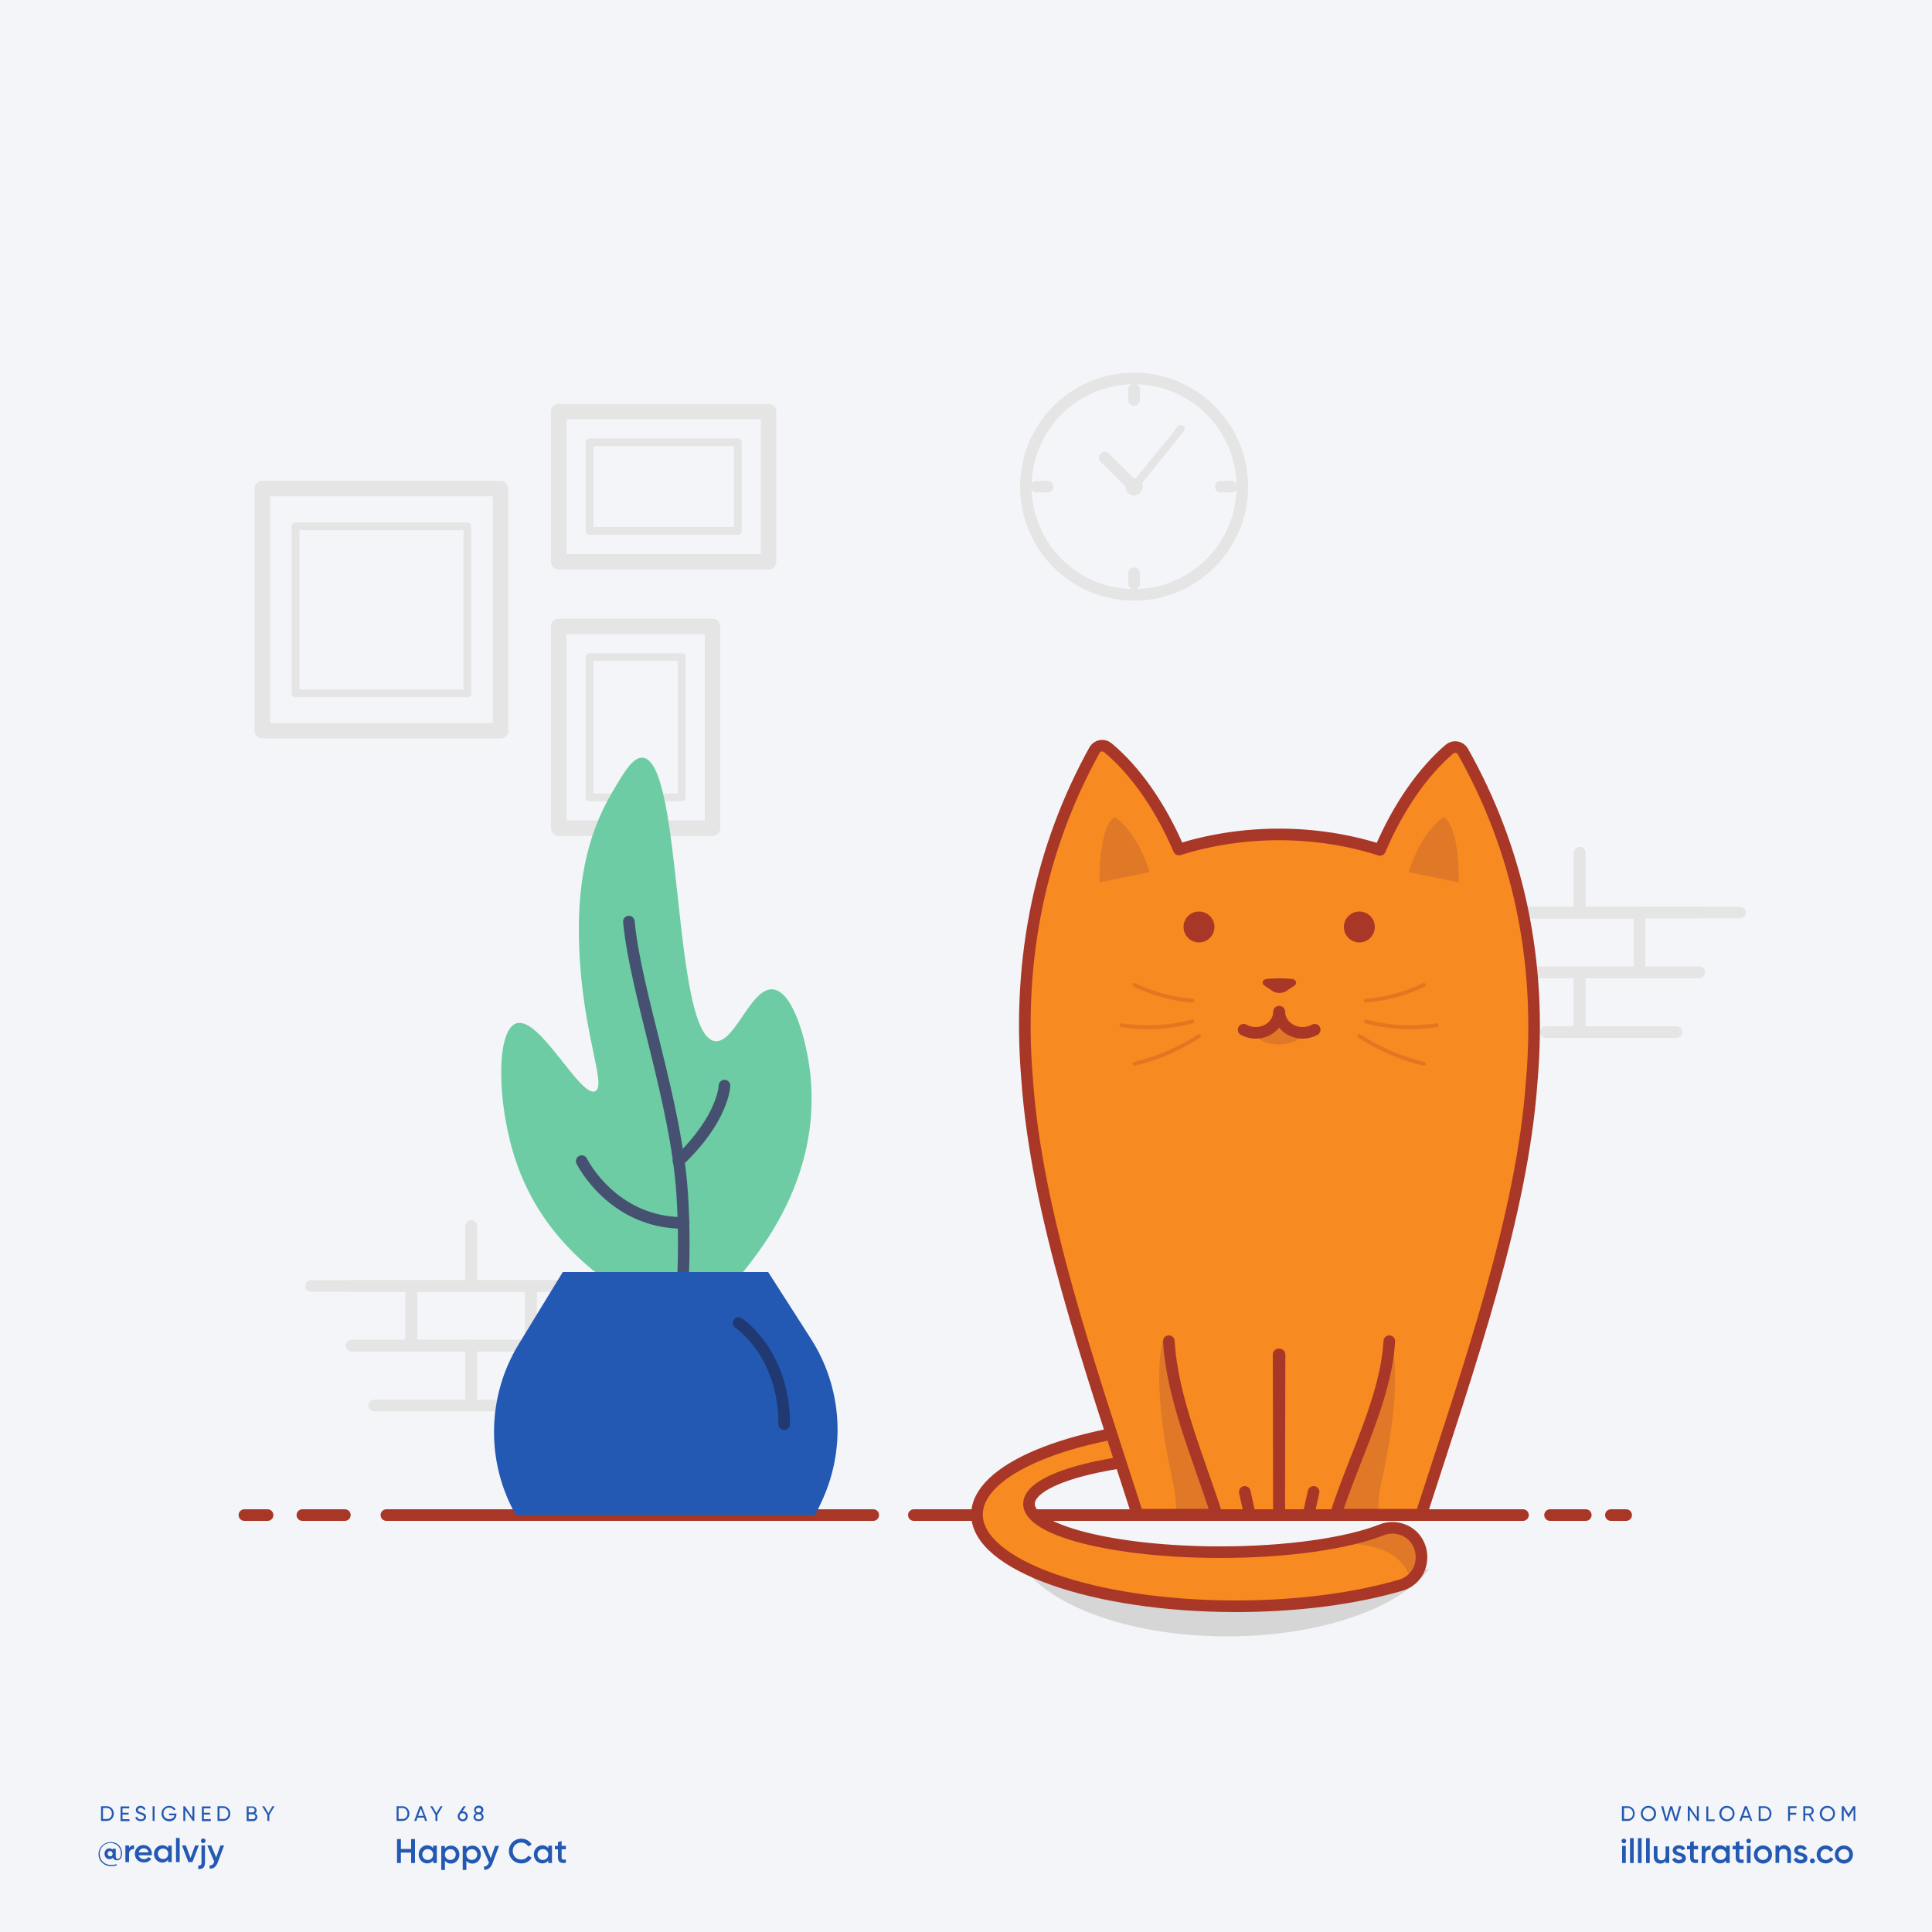 <svg version="1.1" id="Layer_1" xmlns="http://www.w3.org/2000/svg" x="0" y="0" viewBox="0 0 1000 1000" xml:space="preserve"><style>.st1,.st3,.st4,.st5,.st7{fill:none;stroke:#e5e5e5;stroke-width:6;stroke-linecap:round;stroke-linejoin:round;stroke-miterlimit:10}.st3,.st4,.st5,.st7{stroke-width:4}.st4,.st5,.st7{stroke-width:8}.st5,.st7{stroke:#a83727;stroke-width:6}.st7{stroke:#465172}.st8{fill:#2359b2}.st11{fill:#f78a21}.st12{opacity:.26;fill:#9b463d}.st13{fill:#a83727}.st15{fill:none;stroke:#a83727;stroke-width:2;stroke-linecap:round;stroke-linejoin:round;stroke-miterlimit:10}</style><path id="XMLID_24_" fill="#f4f5f8" d="M0 0h1000v1000H0z"/><g id="XMLID_278_"><path id="XMLID_285_" class="st1" d="M243.9 634.7v30.9H182"/><path id="XMLID_284_" class="st1" d="M305.7 665.6h-61.8v-30.9"/><path id="XMLID_283_" class="st1" d="M212.9 665.6h61.9v30.9h-61.9z"/><path id="XMLID_282_" class="st1" d="M261.4 727.5h-17.5v-31h61.8"/><path id="XMLID_281_" class="st1" d="M182 696.5h61.9v31h-50.2"/><path id="XMLID_280_" class="st1" d="M160.9 665.6h52v30.9H182"/><path id="XMLID_279_" class="st1" d="M319.4 696.5h-44.6v-30.9h21.4"/></g><g id="XMLID_2_"><path id="XMLID_49_" class="st1" d="M817.6 441.4v30.9h61.9"/><path id="XMLID_38_" class="st1" d="M755.8 472.3h61.8v-30.9"/><path id="XMLID_37_" transform="rotate(-180 817.643 487.814)" class="st1" d="M786.7 472.3h61.9v30.9h-61.9z"/><path id="XMLID_26_" class="st1" d="M800.1 534.2h17.5v-30.9h-61.8"/><path id="XMLID_8_" class="st1" d="M879.5 503.3h-61.9v30.9h50.2"/><path id="XMLID_4_" class="st1" d="M900.6 472.3h-52v31h30.9"/><path id="XMLID_3_" class="st1" d="M742.1 503.3h44.6v-31h-21.4"/></g><g id="XMLID_288_"><circle id="XMLID_175_" class="st1" cx="587" cy="251.9" r="56"/><path id="XMLID_178_" class="st1" d="M587 201.6v5.4"/><path id="XMLID_179_" class="st1" d="M587 296.7v5.4"/><path id="XMLID_180_" class="st1" d="M637.3 251.9h-5.4"/><path id="XMLID_177_" class="st1" d="M542.2 251.9h-5.5"/><circle id="XMLID_181_" cx="587" cy="251.9" r="4.5" fill="#e5e5e5"/><path id="XMLID_183_" class="st3" d="M587 251.9l24.2-29.9"/><path id="XMLID_184_" class="st1" d="M571.8 236.9l15.2 15"/></g><g id="XMLID_23_"><path id="XMLID_22_" class="st4" d="M135.8 252.9h123.3v125.3H135.8z"/><path id="XMLID_114_" transform="rotate(90 197.49 315.605)" class="st3" d="M154.3 271.2h86.5v88.9h-86.5z"/><path id="XMLID_18_" class="st4" d="M289.2 213h108.6v77.8H289.2z"/><path id="XMLID_122_" transform="rotate(90 343.54 251.85)" class="st3" d="M320.6 213.5h45.9v76.7h-45.9z"/><path id="XMLID_115_" transform="rotate(90 329.014 376.433)" class="st3" d="M292.7 352.6h72.6v47.7h-72.6z"/><path id="XMLID_17_" class="st4" d="M289.2 324.2h79.6v104.5h-79.6z"/></g><path id="XMLID_59_" class="st5" d="M833.8 784.2h7.9"/><path id="XMLID_56_" class="st5" d="M802.3 784.2h18.5"/><path id="XMLID_54_" class="st5" d="M473 784.2h315.3"/><path id="XMLID_53_" class="st5" d="M200 784.2h252"/><path id="XMLID_52_" class="st5" d="M156.5 784.2h22"/><path id="XMLID_57_" class="st5" d="M126.5 784.2h12"/><path id="XMLID_28_" d="M330.9 674.4c-18.2-11.6-50.3-32-64.2-74.4-9.7-29.6-9.9-66.8.5-70.3 12.1-4 33.2 38.8 40.9 35.1 6.1-2.9-6.6-29.4-8.3-74.3-1.2-30.6 3.2-56.9 17-80.3 6.3-10.7 10.9-18.6 16-18 20.9 2.4 15 144 37.3 146.7 10.5 1.3 18.9-29.2 30.7-26.7 10 2.1 16.7 26.8 18.5 42.8.1.8.2 1.4.2 1.9 5.2 51.9-25.1 89.3-35.3 102-15.3 18.8-25.6 22.6-33.6 22.7-8.4-.1-14.8-4-19.7-7.2z" fill="#6dcca3"/><path id="XMLID_41_" class="st7" d="M325.5 477c3.5 37 24.5 93.3 27.6 141 2 31.1.1 58.5-3 81"/><path id="XMLID_25_" class="st8" d="M422 784.2H267c-15.6-27.6-15-61.5 1.5-88.5l22.8-37.3h106.3l22.1 34.5c16.4 25.5 18.3 57.8 5.2 85.1l-2.9 6.2z"/><path id="XMLID_44_" class="st7" d="M375 561.9s-.4 17-23.8 39.1"/><path id="XMLID_47_" class="st7" d="M301.1 601s15.7 32 52.8 32"/><path id="XMLID_48_" d="M382.3 684.8s23.6 15.4 23.6 52.3" opacity=".67" fill="none" stroke="#1e2a54" stroke-width="6" stroke-linecap="round" stroke-linejoin="round" stroke-miterlimit="10"/><g><path class="st8" d="M63.2 959.2c0 2.5-1.2 3.7-2.6 3.7-1.1 0-1.9-.5-2.1-1.4-.4.5-1 .8-1.8.8-1.5 0-2.6-1.2-2.6-2.8 0-1.6 1.1-2.8 2.6-2.8.7 0 1.2.3 1.6.7v-.5h1.6v3.9c0 .8.3 1.4 1 1.4.9 0 1.7-.9 1.7-3 0-3-2.3-5.3-5.4-5.3-3.1 0-5.6 2.4-5.6 5.7 0 3.3 2.5 5.7 5.9 5.7 1.1 0 2.1-.2 2.9-.4v.6c-.8.3-1.7.4-2.9.4-3.7 0-6.5-2.6-6.5-6.2 0-3.4 2.7-6.2 6.2-6.2 3.9-.2 6 2.9 6 5.7zm-4.9.3c0-.8-.6-1.4-1.3-1.4-.8 0-1.3.5-1.3 1.4 0 .8.6 1.3 1.3 1.3.8.1 1.3-.5 1.3-1.3zM69.4 955.1v2c-1.2-.1-2.6.5-2.6 2.4v4.3h-1.9v-8.6h1.9v1.4c.5-1.1 1.5-1.5 2.6-1.5zM74.6 962.3c1 0 1.8-.5 2.2-1.1l1.5.9c-.8 1.2-2.1 1.9-3.8 1.9-2.8 0-4.7-1.9-4.7-4.5 0-2.5 1.8-4.5 4.5-4.5 2.6 0 4.3 2.1 4.3 4.5 0 .3 0 .5-.1.8h-6.8c.4 1.3 1.5 2 2.9 2zm2.3-3.5c-.3-1.5-1.3-2.1-2.5-2.1-1.4 0-2.3.8-2.6 2.1h5.1zM88.9 955.2v8.6H87v-1.2c-.7.9-1.7 1.5-3 1.5-2.3 0-4.3-2-4.3-4.5 0-2.6 1.9-4.5 4.3-4.5 1.3 0 2.3.5 3 1.4v-1.2h1.9zm-1.8 4.3c0-1.6-1.2-2.7-2.7-2.7-1.5 0-2.7 1.1-2.7 2.7s1.2 2.7 2.7 2.7c1.5.1 2.7-1.1 2.7-2.7zM91.1 951.3H93v12.5h-1.9v-12.5zM102.9 955.2l-3.3 8.6h-2.1l-3.3-8.6h2l2.4 6.5 2.4-6.5h1.9zM104.2 955.2h1.9v8.9c0 2.4-1.2 3.5-3.5 3.3v-1.8c1.1.1 1.7-.3 1.7-1.5v-8.9zm-.2-2.4c0-.7.5-1.2 1.2-1.2s1.2.5 1.2 1.2c0 .6-.5 1.2-1.2 1.2s-1.2-.6-1.2-1.2zM116 955.2l-3.3 8.8c-.8 2.2-2.2 3.3-4.2 3.2v-1.7c1.2.1 1.9-.5 2.3-1.7l.1-.2-3.6-8.4h2l2.6 6.2 2.2-6.2h1.9z"/><g><path class="st8" d="M211.9 938.7c0 2.1-1.5 3.8-3.6 3.8h-3v-7.6h3c2.1 0 3.6 1.7 3.6 3.8zm-1 0c0-1.6-1.1-2.9-2.6-2.9h-2v5.7h2c1.5.1 2.6-1.2 2.6-2.8zM219.5 940.8h-3.4l-.6 1.7h-1.1l2.8-7.6h1.1l2.8 7.6H220l-.5-1.7zm-.3-.9l-1.4-3.8-1.4 3.8h2.8zM226.4 939.4v3.1h-1v-3.1l-2.7-4.5h1.1l2.1 3.6 2.1-3.6h1.1l-2.7 4.5zM242.1 940.1c0 1.5-1.1 2.6-2.6 2.6s-2.6-1.1-2.6-2.6c0-.6.2-1.1.5-1.5l2.5-3.7h1.2l-1.8 2.7h.4c1.3-.1 2.4 1 2.4 2.5zm-1 0c0-1-.7-1.6-1.6-1.6-1 0-1.6.6-1.6 1.6s.7 1.6 1.6 1.6c.9 0 1.6-.7 1.6-1.6zM250.3 940.4c0 1.4-1.1 2.2-2.6 2.2s-2.6-.8-2.6-2.2c0-.8.5-1.5 1.2-1.9-.6-.3-.9-.9-.9-1.7 0-1.5 1.2-2.2 2.4-2.2s2.4.7 2.4 2.2c0 .8-.4 1.3-.9 1.7.5.4 1 1.1 1 1.9zm-1 0c0-.9-.7-1.3-1.6-1.3-.9 0-1.6.4-1.6 1.3s.7 1.3 1.6 1.3c.9 0 1.6-.5 1.6-1.3zm-3-3.5c0 .8.6 1.2 1.4 1.2.7 0 1.4-.4 1.4-1.2 0-.8-.6-1.2-1.4-1.2-.7 0-1.4.4-1.4 1.2z"/></g><g><path class="st8" d="M58.9 938.7c0 2.1-1.5 3.8-3.6 3.8h-3v-7.6h3c2.1 0 3.6 1.7 3.6 3.8zm-1 0c0-1.6-1.1-2.9-2.6-2.9h-2v5.7h2c1.5.1 2.6-1.2 2.6-2.8zM67 941.6v1h-4.6V935h4.5v1h-3.5v2.3h3.2v.9h-3.2v2.4H67zM70 940.8l.9-.5c.3.8.9 1.4 2 1.4s1.6-.5 1.6-1.2c0-.8-.7-1-1.8-1.4-1.2-.4-2.4-.8-2.4-2.2 0-1.4 1.1-2.2 2.4-2.2 1.3 0 2.2.7 2.6 1.7l-.8.5c-.3-.7-.8-1.2-1.7-1.2-.8 0-1.4.4-1.4 1.1 0 .7.5 1 1.6 1.3 1.3.4 2.6.8 2.6 2.3 0 1.3-1.1 2.2-2.6 2.2-1.5.1-2.6-.7-3-1.8zM80 934.9v7.6h-1v-7.6h1zM91.3 939.2c0 1.9-1.4 3.5-3.7 3.5-2.4 0-4-1.8-4-4s1.7-4 4-4c1.4 0 2.7.8 3.3 1.8l-.9.5c-.4-.8-1.4-1.4-2.4-1.4-1.8 0-3 1.3-3 3s1.2 3 3 3c1.6 0 2.5-.9 2.7-2h-2.8v-.9h3.8v.5zM100.6 934.9v7.6h-.8l-3.9-5.7v5.7h-1v-7.6h.8l3.9 5.7v-5.7h1zM109.1 941.6v1h-4.6V935h4.5v1h-3.5v2.3h3.2v.9h-3.2v2.4h3.6zM119.2 938.7c0 2.1-1.5 3.8-3.6 3.8h-3v-7.6h3c2 0 3.6 1.7 3.6 3.8zm-1 0c0-1.6-1.1-2.9-2.6-2.9h-2v5.7h2c1.5.1 2.6-1.2 2.6-2.8zM133.2 940.4c0 1.2-1 2.2-2.2 2.2h-3.3V935h3c1.2 0 2.1.9 2.1 2.1 0 .7-.3 1.2-.8 1.6.7.2 1.2.8 1.2 1.7zm-4.5-4.6v2.3h2c.6 0 1.1-.5 1.1-1.2 0-.6-.5-1.2-1.1-1.2h-2zm3.5 4.5c0-.7-.5-1.2-1.2-1.2h-2.3v2.5h2.3c.7 0 1.2-.6 1.2-1.3zM139.4 939.4v3.1h-1v-3.1l-2.7-4.5h1.1l2.1 3.6 2.1-3.6h1.1l-2.7 4.5z"/></g><g><path class="st8" d="M214.8 951.9v12.4h-2v-5.4h-5.3v5.4h-2v-12.4h2v5.1h5.3v-5.1h2zM226.1 955.4v8.9h-1.9V963c-.7.9-1.7 1.5-3.1 1.5-2.4 0-4.4-2-4.4-4.7 0-2.6 2-4.7 4.4-4.7 1.4 0 2.4.6 3.1 1.5v-1.3h1.9zm-1.9 4.5c0-1.6-1.2-2.8-2.8-2.8-1.6 0-2.8 1.2-2.8 2.8 0 1.6 1.2 2.8 2.8 2.8 1.6 0 2.8-1.2 2.8-2.8zM237.8 959.9c0 2.6-2 4.7-4.4 4.7-1.4 0-2.4-.6-3.1-1.5v4.8h-1.9v-12.4h1.9v1.3c.7-.9 1.7-1.5 3.1-1.5 2.4-.1 4.4 2 4.4 4.6zm-1.9 0c0-1.6-1.2-2.8-2.8-2.8-1.6 0-2.8 1.2-2.8 2.8 0 1.6 1.2 2.8 2.8 2.8 1.5 0 2.8-1.2 2.8-2.8zM248.9 959.9c0 2.6-2 4.7-4.4 4.7-1.4 0-2.4-.6-3.1-1.5v4.8h-1.9v-12.4h1.9v1.3c.7-.9 1.7-1.5 3.1-1.5 2.4-.1 4.4 2 4.4 4.6zm-1.9 0c0-1.6-1.2-2.8-2.8-2.8-1.6 0-2.8 1.2-2.8 2.8 0 1.6 1.2 2.8 2.8 2.8 1.6 0 2.8-1.2 2.8-2.8zM258.3 955.4l-3.4 9.1c-.8 2.2-2.3 3.4-4.3 3.3V966c1.2.1 1.9-.6 2.4-1.7l.1-.2-3.8-8.7h2.1l2.6 6.4 2.3-6.4h2zM263.4 958.1c0-3.6 2.7-6.4 6.5-6.4 2.3 0 4.3 1.2 5.3 3l-1.8 1c-.7-1.2-2-2-3.6-2-2.7 0-4.4 1.9-4.4 4.4s1.8 4.4 4.4 4.4c1.6 0 2.9-.8 3.6-2l1.8 1c-1 1.8-3 3-5.3 3-3.7 0-6.5-2.8-6.5-6.4zM285.7 955.4v8.9h-1.9V963c-.7.9-1.7 1.5-3.1 1.5-2.4 0-4.4-2-4.4-4.7 0-2.6 2-4.7 4.4-4.7 1.4 0 2.4.6 3.1 1.5v-1.3h1.9zm-1.9 4.5c0-1.6-1.2-2.8-2.8-2.8-1.6 0-2.8 1.2-2.8 2.8 0 1.6 1.2 2.8 2.8 2.8 1.6 0 2.8-1.2 2.8-2.8zM290.7 957.3v4.2c0 1.1.7 1.1 2.2 1v1.7c-2.9.4-4.1-.5-4.1-2.8v-4.2h-1.6v-1.8h1.6v-1.9l1.9-.6v2.5h2.2v1.8h-2.2z"/></g><g><path class="st8" d="M846.1 938.7c0 2.1-1.5 3.8-3.6 3.8h-3v-7.6h3c2.1 0 3.6 1.7 3.6 3.8zm-.9 0c0-1.6-1.1-2.9-2.6-2.9h-2v5.7h2c1.5.1 2.6-1.2 2.6-2.8zM849.3 938.7c0-2.2 1.7-4 3.9-4s4 1.8 4 4-1.7 4-4 4c-2.2 0-3.9-1.8-3.9-4zm6.8 0c0-1.7-1.3-3-2.9-3-1.7 0-2.9 1.3-2.9 3s1.3 3 2.9 3c1.7 0 2.9-1.3 2.9-3zM859.8 934.9h1.1l1.7 6.3 1.9-6.3h1l1.9 6.3 1.7-6.3h1.1l-2.2 7.6h-1.2l-1.8-6.1-1.8 6.1H862l-2.2-7.6zM879.3 934.9v7.6h-.8l-3.9-5.7v5.7h-1v-7.6h.8l3.9 5.7v-5.7h1zM887.5 941.6v1h-4.3V935h1v6.7h3.3zM889.9 938.7c0-2.2 1.7-4 3.9-4s4 1.8 4 4-1.7 4-4 4c-2.2 0-3.9-1.8-3.9-4zm6.9 0c0-1.7-1.3-3-2.9-3-1.7 0-2.9 1.3-2.9 3s1.3 3 2.9 3c1.6 0 2.9-1.3 2.9-3zM905.4 940.8H902l-.6 1.7h-1.1l2.8-7.6h1.1l2.8 7.6h-1l-.6-1.7zm-.3-.9l-1.4-3.8-1.4 3.8h2.8zM916.9 938.7c0 2.1-1.5 3.8-3.6 3.8h-3v-7.6h3c2.1 0 3.6 1.7 3.6 3.8zm-1 0c0-1.6-1.1-2.9-2.6-2.9h-2v5.7h2c1.6.1 2.6-1.2 2.6-2.8zM926.5 935.8v2.5h3.2v1h-3.2v3.2h-1v-7.6h4.4v1h-3.4zM936.2 939.6h-1.8v2.9h-1v-7.6h3c1.3 0 2.4 1.1 2.4 2.4 0 1-.7 1.9-1.6 2.2l1.8 3.1h-1.1l-1.7-3zm-1.8-.9h2c.8 0 1.4-.6 1.4-1.4 0-.8-.6-1.4-1.4-1.4h-2v2.8zM941.9 938.7c0-2.2 1.7-4 3.9-4s4 1.8 4 4-1.7 4-4 4c-2.2 0-3.9-1.8-3.9-4zm6.9 0c0-1.7-1.3-3-2.9-3-1.7 0-2.9 1.3-2.9 3s1.3 3 2.9 3c1.6 0 2.9-1.3 2.9-3zM960.4 942.5h-1v-6l-2.5 4.2h-.1l-2.5-4.1v5.9h-1v-7.6h1.1l2.4 4 2.4-4h1.1v7.6z"/><g><path class="st8" d="M839.3 952.9c0-.7.5-1.2 1.2-1.2s1.2.5 1.2 1.2-.5 1.2-1.2 1.2c-.6 0-1.2-.5-1.2-1.2zm.3 2.5h1.9v8.9h-1.9v-8.9zM843.7 951.4h1.9v12.9h-1.9v-12.9zM847.8 951.4h1.9v12.9h-1.9v-12.9zM852 951.4h1.9v12.9H852v-12.9zM864 955.4v8.9h-1.9v-1.1c-.6.9-1.5 1.4-2.7 1.4-2 0-3.4-1.3-3.4-3.6v-5.4h1.9v5.2c0 1.3.8 2.1 2 2.1 1.3 0 2.2-.7 2.2-2.5v-4.7h1.9zM872.6 961.8c0 1.8-1.5 2.7-3.5 2.7-1.8 0-3-.8-3.6-2.1l1.6-1c.3.8 1 1.3 2 1.3.8 0 1.5-.3 1.5-1 0-1.6-4.8-.7-4.8-3.9 0-1.7 1.4-2.7 3.2-2.7 1.5 0 2.7.7 3.3 1.8l-1.6.9c-.3-.7-.9-1-1.7-1-.7 0-1.3.3-1.3.9.2 1.8 4.9.8 4.9 4.1zM876.7 957.3v4.2c0 1.1.7 1.1 2.2 1v1.7c-2.9.4-4.1-.5-4.1-2.8v-4.2h-1.6v-1.8h1.6v-1.9l1.9-.6v2.5h2.2v1.8h-2.2zM885.4 955.3v2.1c-1.3-.1-2.7.5-2.7 2.5v4.5h-1.9v-8.9h1.9v1.5c.5-1.3 1.5-1.7 2.7-1.7zM895.3 955.4v8.9h-1.9V963c-.7.9-1.7 1.5-3.1 1.5-2.4 0-4.4-2-4.4-4.7 0-2.6 2-4.7 4.4-4.7 1.4 0 2.4.6 3.1 1.5v-1.3h1.9zm-1.9 4.5c0-1.6-1.2-2.8-2.8-2.8-1.6 0-2.8 1.2-2.8 2.8 0 1.6 1.2 2.8 2.8 2.8 1.6 0 2.8-1.2 2.8-2.8zM900.3 957.3v4.2c0 1.1.7 1.1 2.2 1v1.7c-2.9.4-4.1-.5-4.1-2.8v-4.2h-1.6v-1.8h1.6v-1.9l1.9-.6v2.5h2.2v1.8h-2.2zM903.9 952.9c0-.7.5-1.2 1.2-1.2s1.2.5 1.2 1.2-.5 1.2-1.2 1.2c-.6 0-1.2-.5-1.2-1.2zm.3 2.5h1.9v8.9h-1.9v-8.9zM907.8 959.9c0-2.6 2.1-4.7 4.7-4.7s4.7 2 4.7 4.7c0 2.6-2.1 4.7-4.7 4.7-2.6-.1-4.7-2.1-4.7-4.7zm7.5 0c0-1.6-1.2-2.8-2.8-2.8-1.6 0-2.8 1.2-2.8 2.8 0 1.6 1.2 2.8 2.8 2.8 1.6 0 2.8-1.2 2.8-2.8zM927 958.9v5.4h-1.9v-5.2c0-1.3-.8-2.1-2-2.1-1.3 0-2.2.7-2.2 2.5v4.7H919v-8.9h1.9v1.1c.6-.9 1.5-1.4 2.7-1.4 1.9.2 3.4 1.6 3.4 3.9zM935.5 961.8c0 1.8-1.5 2.7-3.5 2.7-1.8 0-3-.8-3.6-2.1l1.6-1c.3.8 1 1.3 2 1.3.8 0 1.5-.3 1.5-1 0-1.6-4.8-.7-4.8-3.9 0-1.7 1.4-2.7 3.2-2.7 1.5 0 2.7.7 3.3 1.8l-1.6.9c-.3-.7-.9-1-1.7-1-.7 0-1.3.3-1.3.9.1 1.8 4.9.8 4.9 4.1zM936.8 963.2c0-.7.6-1.3 1.3-1.3.7 0 1.3.6 1.3 1.3 0 .7-.6 1.3-1.3 1.3-.7 0-1.3-.6-1.3-1.3zM940.3 959.9c0-2.6 2-4.7 4.7-4.7 1.7 0 3.2.9 3.9 2.3l-1.6 1c-.4-.8-1.3-1.4-2.3-1.4-1.6 0-2.7 1.2-2.7 2.8 0 1.6 1.2 2.8 2.7 2.8 1.1 0 1.9-.5 2.4-1.4l1.6.9c-.7 1.4-2.2 2.3-4 2.3-2.7 0-4.7-2-4.7-4.6zM949.7 959.9c0-2.6 2.1-4.7 4.7-4.7s4.7 2 4.7 4.7c0 2.6-2.1 4.7-4.7 4.7-2.6-.1-4.7-2.1-4.7-4.7zm7.5 0c0-1.6-1.2-2.8-2.8-2.8s-2.8 1.2-2.8 2.8c0 1.6 1.2 2.8 2.8 2.8s2.8-1.2 2.8-2.8z"/></g></g></g><g><path id="XMLID_14_" d="M523.6 794c0 29.2 49.9 53 111.4 53 48.2 0 89.2-14.5 104.7-34.9l-116.5 8.4-99.6-26.5z" fill="#d6d6d6"/><path id="XMLID_15_" class="st11" d="M723.7 791.1c-2.9-.6-6-.3-8.7.8-17.6 6.9-48.4 11.5-83.4 11.5-54.7 0-99-11.2-99-25 0-12.2 34.7-22.4 80.6-24.6l3.2-16.7c-62.9 3.9-110.7 23.4-110.7 46.8 0 26.2 60 47.5 134 47.5 32.4 0 62.1-4.1 85.3-10.9 15-4.5 14.1-26.2-1.3-29.4z"/><path id="XMLID_51_" class="st12" d="M671.1 801.3l48-10.5s12.6 1.3 14.9 8c4 11.4-4.2 18.4-4.2 18.4s-3.1-26.4-58.7-15.9z"/><path id="XMLID_21_" class="st5" d="M723.7 791.1c-2.9-.6-6-.3-8.7.8-17.6 6.9-48.4 11.5-83.4 11.5-54.7 0-99-11.2-99-25 0-12.2 34.7-22.4 80.6-24.6l3.2-16.7c-62.9 3.9-110.7 23.4-110.7 46.8 0 26.2 60 47.5 134 47.5 32.4 0 62.1-4.1 85.3-10.9 15-4.5 14.1-26.2-1.3-29.4z"/><path id="XMLID_27_" class="st11" d="M714.3 439.9c-16-5.1-33.7-8-52.2-8-18.4 0-35.9 2.8-51.9 7.8-9.7-22.7-22.9-41.2-36.8-52.7-2.2-1.8-5.5-1.2-6.9 1.3-27.7 50.1-40.1 107.4-34.9 169.9 4.8 69.8 31.7 146.5 57.2 225.8h146.8c25.6-79.2 52.2-155.1 57.2-224 5.5-62.9-7.1-120.4-35.6-171-1.4-2.5-4.7-3.1-6.9-1.3-13.6 11.6-26.5 29.8-36 52.2z"/><path id="XMLID_55_" class="st12" d="M674.4 533.9c0 3.7-5.5 6.7-12.4 6.7-6.8 0-12.4-3-12.4-6.7l12.5-2.8 12.3 2.8z"/><path id="XMLID_40_" class="st12" d="M713.3 782.6s0-7.9 1.5-14.5c13.2-58.7 4.5-76.8 4.5-76.8l-27.8 91.5 21.8-.2z"/><path id="XMLID_42_" class="st12" d="M608.8 782.6s0-7.9-1.5-14.5c-13.2-58.7-4.5-76.8-4.5-76.8l27.8 91.5-21.8-.2z"/><path id="XMLID_16_" class="st5" d="M714.3 439.9c-16-5.1-33.7-8-52.2-8-18.4 0-35.9 2.8-51.9 7.8-9.7-22.7-22.9-41.2-36.8-52.7-2.2-1.8-5.5-1.2-6.9 1.3-27.7 50.1-40.1 107.4-34.9 169.9 4.8 69.8 31.7 146.5 57.2 225.8h146.8c25.6-79.2 52.2-155.1 57.2-224 5.5-62.9-7.1-120.4-35.6-171-1.4-2.5-4.7-3.1-6.9-1.3-13.6 11.6-26.5 29.8-36 52.2z"/><circle id="XMLID_6_" class="st13" cx="620.6" cy="479.8" r="8"/><circle id="XMLID_12_" class="st13" cx="703.6" cy="479.8" r="8"/><path id="XMLID_13_" class="st13" d="M668.8 506.7c-4.4-.4-8.8-.4-13.2 0-2.1.2-2.8 2.3-1.2 3.4 1.4.9 2.8 1.8 4.2 2.8 2 1.4 5.3 1.4 7.3 0 1.4-1 2.8-1.9 4.2-2.8 1.5-1.1.7-3.2-1.3-3.4z"/><g id="XMLID_32_"><path id="XMLID_39_" class="st11" d="M719.1 694.2c-1.7 29.5-15.4 60.5-24.8 90h-32.2l.2-83.1"/><path id="XMLID_34_" class="st11" d="M605 694.2c1.7 29.5 18.4 60.5 27.8 90H662l-.2-83.1"/></g><g id="XMLID_5_"><path id="XMLID_10_" class="st5" d="M680.5 533c-1.8 1-4 1.6-6.2 1.6-6.7 0-12.1-4.9-12.1-10.9"/><path id="XMLID_7_" class="st5" d="M643.7 533c1.8 1 4 1.6 6.2 1.6 6.7 0 12.1-4.9 12.1-10.9"/></g><g id="XMLID_29_"><path id="XMLID_11_" class="st5" d="M719.1 694.2c-1.7 29.5-18.4 60.5-27.8 90h-29.2l.2-83.1"/><path id="XMLID_30_" class="st5" d="M605 694.2c1.7 29.5 15.4 60.5 24.8 90H662l-.2-83.1"/></g><path id="XMLID_31_" class="st12" d="M729.1 451.4c7.4-22.7 18.2-28.5 18.2-28.5s7.8 2.9 7.8 33.8"/><path id="XMLID_33_" class="st12" d="M595.1 451.4c-7.4-22.7-18.2-28.5-18.2-28.5s-7.8 2.9-7.8 33.8"/><path id="XMLID_45_" class="st5" d="M644.3 772.2l2.5 11.3"/><path id="XMLID_46_" class="st5" d="M679.9 772.2l-2.5 11.3"/><g id="XMLID_1_" opacity=".24"><path id="XMLID_19_" class="st15" d="M707 528.7c12.1 3.2 24.6 3.8 36.6 2"/><path id="XMLID_20_" class="st15" d="M703.6 536.3c11 7 22.4 11.8 33.4 14.3"/><path id="XMLID_35_" class="st15" d="M707 517.9c9.9-.7 20.1-3.4 30-8.1"/><path id="XMLID_50_" class="st15" d="M617.2 528.7c-12.1 3.2-24.6 3.8-36.6 2"/><path id="XMLID_43_" class="st15" d="M620.6 536.3c-11 7-22.4 11.8-33.4 14.3"/><path id="XMLID_36_" class="st15" d="M617.2 517.9c-9.9-.7-20.1-3.4-30-8.1"/></g></g></svg>